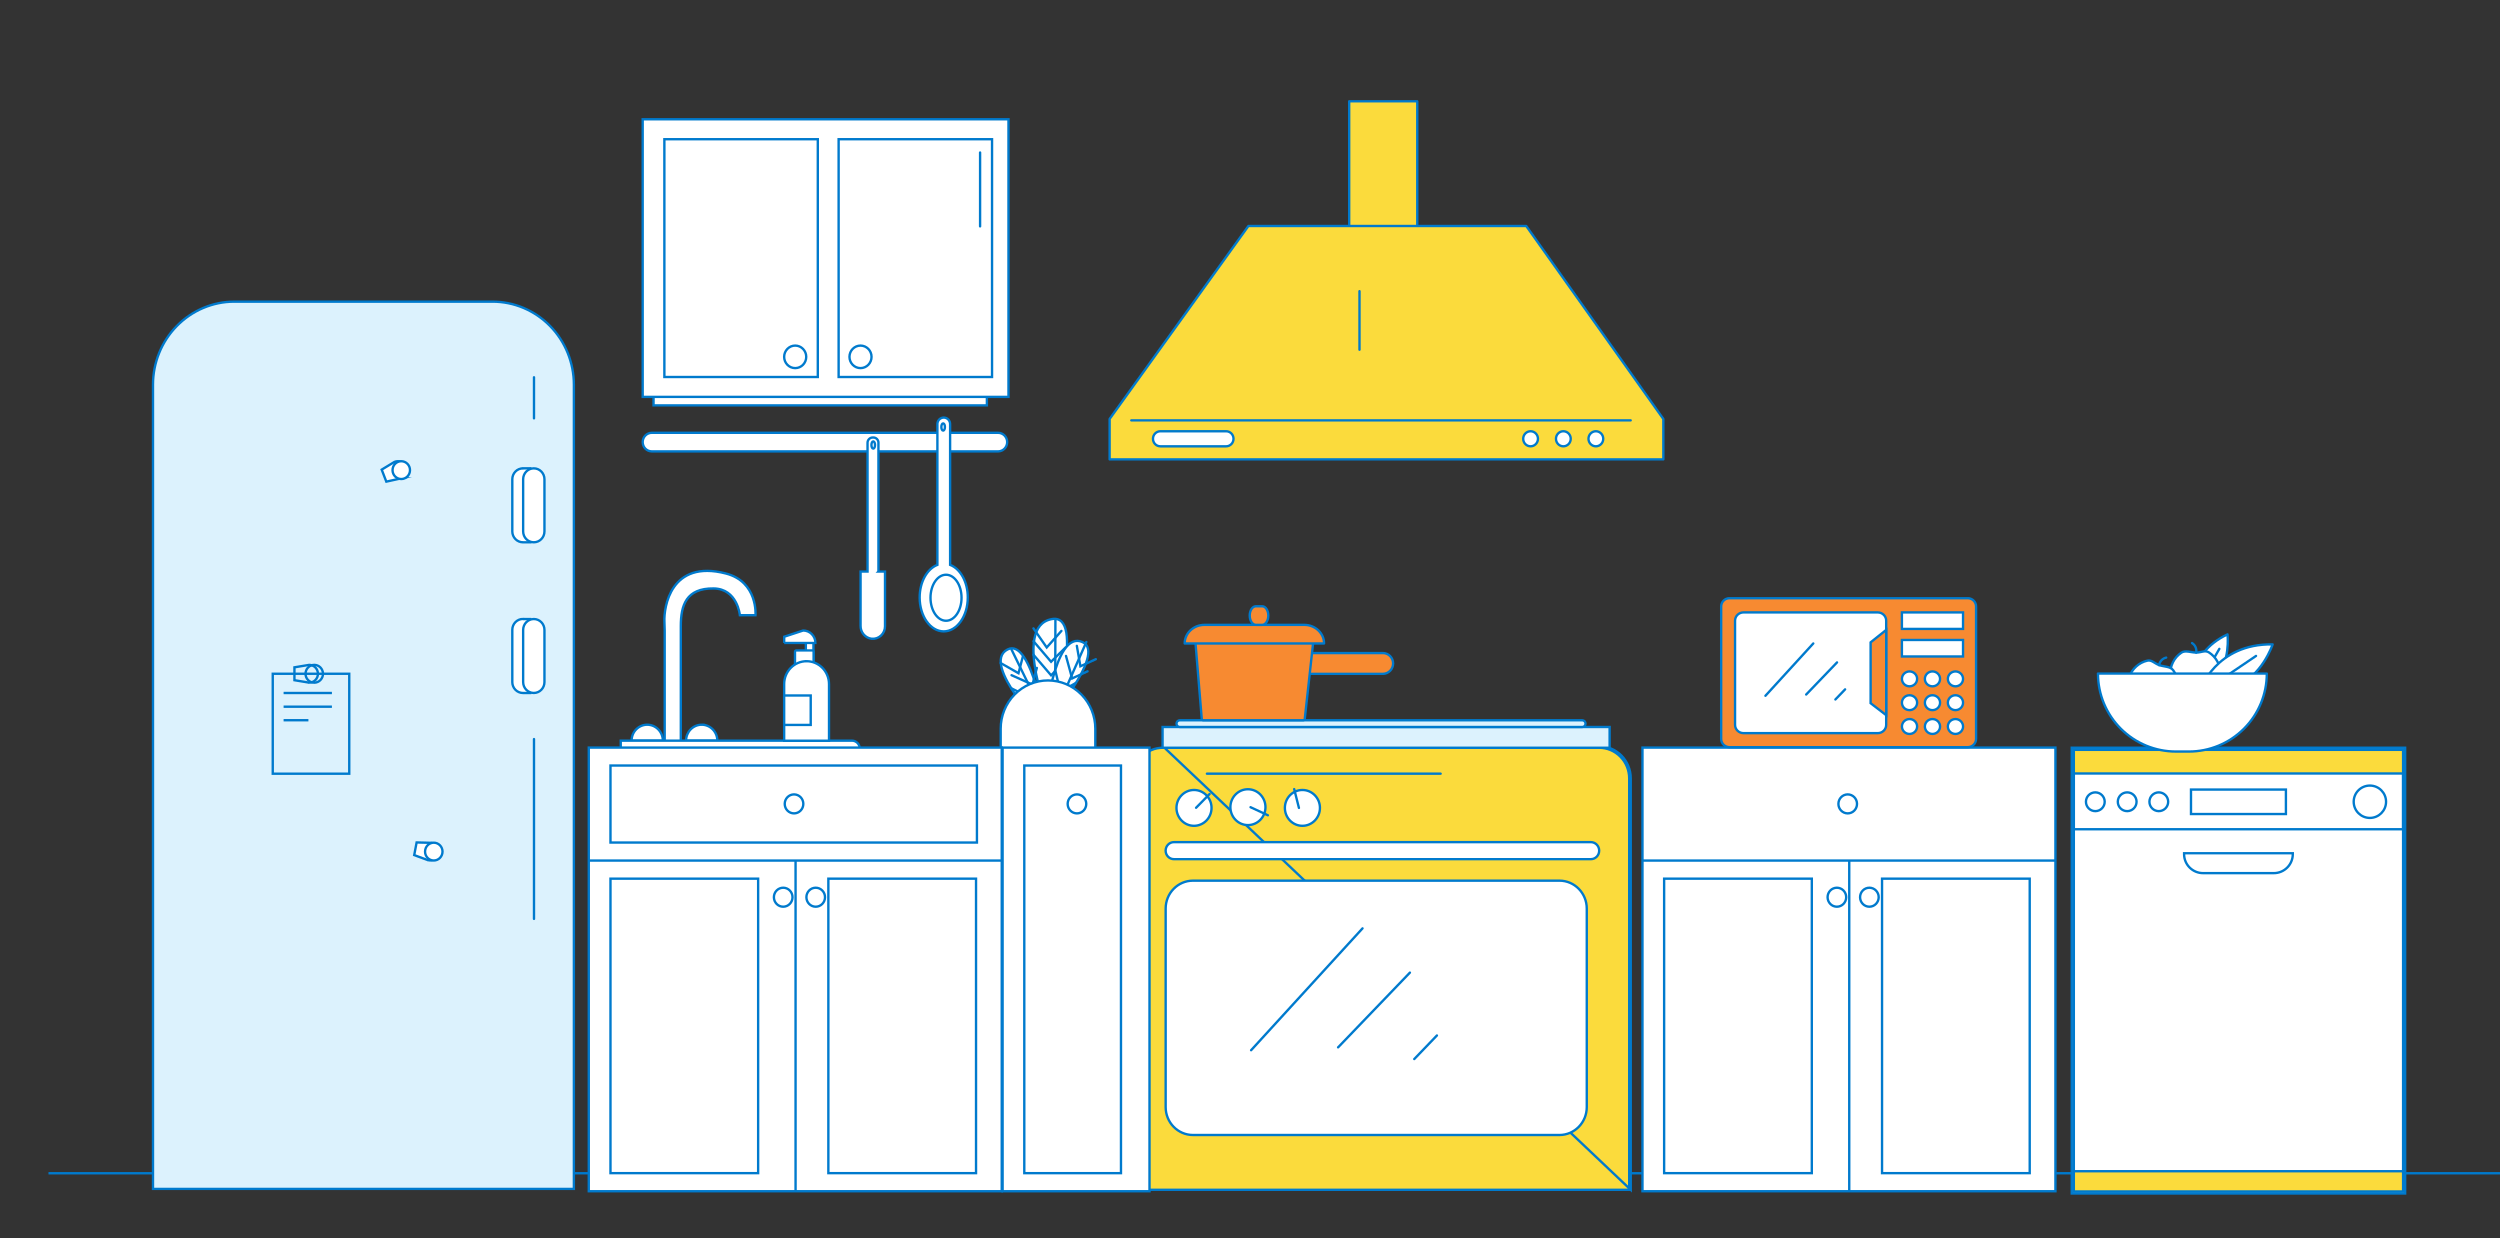 <?xml version="1.0" encoding="UTF-8"?>
<svg xmlns="http://www.w3.org/2000/svg" xmlns:xlink="http://www.w3.org/1999/xlink" id="Calque_1" width="1050" height="520" viewBox="0 0 1050 520">
  <rect x="0" y="0" width="1050" height="520" fill="#333333" stroke="none"/>
  <defs>
    <clipPath id="clippath">
      <rect x="870.131" y="314.049" width="140.027" height="187.214" style="fill:#fff; stroke:#007acd; stroke-miterlimit:10;"></rect>
    </clipPath>
    <clipPath id="clippath-1">
      <rect x="722.376" y="250.759" width="108.078" height="63.6" style="fill:none; stroke-width:0px;"></rect>
    </clipPath>
  </defs>
  <path d="m20.363,492.77h1029.637" style="fill:none; stroke:#007acd; stroke-miterlimit:10;"></path>
  <path d="m98.359,126.69h108.479c9.071,0,17.765,3.678,24.177,10.217,6.416,6.539,10.015,15.413,10.015,24.66v337.769H64.256V161.558c.003-9.234,3.594-18.086,9.987-24.621,6.393-6.539,15.065-10.221,24.116-10.248Z" style="fill:#dcf2fd; stroke:#007acd; stroke-miterlimit:10;"></path>
  <path d="m219.644,196.708h3.028v31.055h-3.028c-1.185,0-2.326-.483-3.164-1.339s-1.312-2.014-1.312-3.226v-21.926c0-1.211.474-2.37,1.312-3.226.838-.86,1.979-1.339,3.164-1.339Z" style="fill:#fff; stroke:#007acd; stroke-miterlimit:10;"></path>
  <path d="m228.671,201.272c0-2.519-2.001-4.564-4.472-4.564s-4.476,2.045-4.476,4.564v21.926c0,2.519,2.006,4.564,4.476,4.564s4.472-2.045,4.472-4.564v-21.926Z" style="fill:#fff; stroke:#007acd; stroke-miterlimit:10;"></path>
  <path d="m219.644,260.002h3.028v31.055h-3.028c-1.185,0-2.326-.483-3.164-1.339s-1.312-2.019-1.312-3.226v-21.97c0-1.211.474-2.37,1.312-3.226s1.979-1.339,3.164-1.339v.044Z" style="fill:#fff; stroke:#007acd; stroke-miterlimit:10;"></path>
  <path d="m228.671,264.557c0-2.519-2.001-4.564-4.472-4.564s-4.476,2.045-4.476,4.564v21.926c0,2.519,2.006,4.564,4.476,4.564s4.472-2.045,4.472-4.564v-21.926Z" style="fill:#fff; stroke:#007acd; stroke-miterlimit:10;"></path>
  <path d="m146.687,282.976h-32.133v41.978h32.133v-41.978Z" style="fill:none; stroke:#007acd; stroke-miterlimit:10;"></path>
  <path d="m119.109,291.06h20.294" style="fill:none; stroke:#007acd; stroke-miterlimit:10;"></path>
  <path d="m119.109,296.814h20.294" style="fill:none; stroke:#007acd; stroke-miterlimit:10;"></path>
  <path d="m119.109,302.498h10.425" style="fill:none; stroke:#007acd; stroke-miterlimit:10;"></path>
  <path d="m129.866,286.716l-6.202-1.031v-5.411l6.202-1.027c.971,0,1.902.391,2.589,1.088.688.702,1.075,1.65,1.078,2.638h0c0,.992-.387,1.944-1.074,2.646-.687.702-1.62,1.097-2.593,1.097h0Z" style="fill:none; stroke:#007acd; stroke-miterlimit:10;"></path>
  <path d="m131.988,286.724c2.025,0,3.667-1.677,3.667-3.739,0-2.067-1.642-3.739-3.667-3.739-2.025,0-3.667,1.672-3.667,3.739,0,2.063,1.641,3.739,3.667,3.739Z" style="fill:none; stroke:#007acd; stroke-miterlimit:10;"></path>
  <path d="m168.393,200.934l-6.142,1.352-1.939-5.038,5.404-3.27c.898-.36,1.9-.351,2.789.035.889.386,1.593,1.115,1.959,2.027.183.461.274.953.269,1.448-.005.496-.107.988-.3,1.44-.193.456-.472.869-.823,1.211-.35.347-.764.614-1.217.794Z" style="fill:#fff; stroke:#007acd; stroke-miterlimit:10;"></path>
  <path d="m168.533,201.197c2.025,0,3.667-1.677,3.667-3.739,0-2.067-1.641-3.743-3.667-3.743-2.025,0-3.667,1.677-3.667,3.743,0,2.063,1.642,3.739,3.667,3.739Z" style="fill:#fff; stroke:#007acd; stroke-miterlimit:10;"></path>
  <path d="m179.86,361.306l-5.891-2.164,1.01-5.315,6.275.163c.474.092.925.276,1.328.544.403.272.751.619,1.022,1.023.271.408.461.864.559,1.343.098.483.101.979.011,1.461-.19.974-.752,1.83-1.561,2.383-.809.553-1.799.755-2.754.562Z" style="fill:#fff; stroke:#007acd; stroke-miterlimit:10;"></path>
  <path d="m182.19,361.412c2.025,0,3.667-1.677,3.667-3.739,0-2.067-1.641-3.744-3.667-3.744-2.025,0-3.667,1.677-3.667,3.744,0,2.063,1.642,3.739,3.667,3.739Z" style="fill:#fff; stroke:#007acd; stroke-miterlimit:10;"></path>
  <path d="m224.278,310.411v75.521" style="fill:none; stroke:#007acd; stroke-linecap:round; stroke-linejoin:round;"></path>
  <path d="m224.278,158.46v17.248" style="fill:none; stroke:#007acd; stroke-linecap:round; stroke-linejoin:round;"></path>
  <path d="m595.248,42.548h-28.588v53.262h28.588v-53.262Z" style="fill:#fbdb3c; stroke:#007acd; stroke-linecap:round; stroke-linejoin:round;"></path>
  <path d="m698.602,192.936h-232.562v-16.971l58.282-81.038h116.705l57.576,81.038v16.971Z" style="fill:#fbdb3c; stroke:#007acd; stroke-linecap:round; stroke-linejoin:round;"></path>
  <path d="m475.146,176.553h209.737" style="fill:none; stroke:#007acd; stroke-linecap:round; stroke-linejoin:round;"></path>
  <path d="m642.839,187.45c1.716,0,3.103-1.418,3.103-3.164s-1.387-3.16-3.103-3.16c-1.712,0-3.098,1.413-3.098,3.16s1.387,3.164,3.098,3.164Z" style="fill:#fff; stroke:#007acd; stroke-linecap:round; stroke-linejoin:round;"></path>
  <path d="m656.606,187.45c1.716,0,3.103-1.418,3.103-3.164s-1.387-3.16-3.103-3.16c-1.712,0-3.098,1.413-3.098,3.16s1.387,3.164,3.098,3.164Z" style="fill:#fff; stroke:#007acd; stroke-linecap:round; stroke-linejoin:round;"></path>
  <path d="m670.264,187.45c1.712,0,3.098-1.418,3.098-3.164s-1.387-3.16-3.098-3.16-3.103,1.413-3.103,3.16,1.391,3.164,3.103,3.164Z" style="fill:#fff; stroke:#007acd; stroke-linecap:round; stroke-linejoin:round;"></path>
  <path d="m514.978,181.126h-27.627c-1.716,0-3.103,1.413-3.103,3.16s1.387,3.164,3.103,3.164h27.627c1.712,0,3.098-1.418,3.098-3.164s-1.387-3.16-3.098-3.16Z" style="fill:#fff; stroke:#007acd; stroke-linecap:round; stroke-linejoin:round;"></path>
  <path d="m570.987,122.295v24.586" style="fill:none; stroke:#007acd; stroke-linecap:round; stroke-linejoin:round;"></path>
  <path d="m488.404,314.058h183.264c3.335,0,6.539,1.352,8.9,3.765,2.366,2.409,3.695,5.683,3.695,9.098v172.793h-208.464v-172.793c0-1.69.325-3.366.961-4.928.636-1.562,1.562-2.98,2.734-4.174,1.172-1.194,2.563-2.142,4.09-2.787,1.532-.645,3.169-.974,4.819-.974Zm0-.645h183.264c3.511,0,6.877,1.422,9.361,3.959,2.484,2.532,3.88,5.969,3.88,9.55v172.793l-196.505-186.301Z" style="fill:#fbdb3c; stroke:#007acd;"></path>
  <path d="m501.053,369.878h153.912c6.329,0,11.476,5.236,11.476,11.718v83.39c0,6.482-5.148,11.718-11.476,11.718h-153.912c-6.329,0-11.476-5.236-11.476-11.718v-83.39c0-6.482,5.148-11.718,11.476-11.718Z" style="fill:#fff; stroke:#007acd;"></path>
  <path d="m572.26,389.916l-46.797,51.177" style="fill:none; stroke:#007acd; stroke-linecap:round; stroke-linejoin:round;"></path>
  <path d="m592.162,408.498l-30.164,31.393" style="fill:none; stroke:#007acd; stroke-linecap:round; stroke-linejoin:round;"></path>
  <path d="m603.503,434.901l-9.515,9.901" style="fill:none; stroke:#007acd; stroke-linecap:round; stroke-linejoin:round;"></path>
  <path d="m676.04,305.982v-.645h-187.758v8.72h187.758v-8.075Z" style="fill:#dcf2fd; stroke:#007acd;"></path>
  <path d="m495.492,302.519h169.071c.737,0,1.36.614,1.36,1.404v.009c0,.79-.623,1.404-1.36,1.404h-169.071c-.742,0-1.365-.614-1.365-1.404v-.009c0-.79.623-1.404,1.365-1.404Z" style="fill:#dcf2fd; stroke:#007acd;"></path>
  <path d="m580.818,274.278h-47.394c-2.383,0-4.292,1.966-4.292,4.367,0,2.396,1.909,4.367,4.292,4.367h47.394c2.383,0,4.292-1.97,4.292-4.367,0-2.401-1.909-4.367-4.292-4.367Z" style="fill:#f78a31; stroke:#007acd; stroke-linecap:round; stroke-linejoin:round;"></path>
  <path d="m547.358,302.498c.329,0,.606-.246.641-.575l4.042-36.72c.022-.184-.039-.364-.162-.505-.123-.136-.294-.215-.478-.215h-49.053c-.18,0-.355.079-.478.211-.119.132-.18.312-.167.492l3.033,36.72c.026.333.307.593.641.593h41.983Z" style="fill:#f78a31; stroke:#007acd; stroke-linecap:round; stroke-linejoin:round;"></path>
  <path d="m505.893,262.442h41.89c2.207,0,4.327.825,5.89,2.287,1.562,1.466,2.44,3.45,2.44,5.521h-58.55c0-2.072.878-4.055,2.44-5.521,1.562-1.461,3.682-2.287,5.89-2.287Z" style="fill:#f78a31; stroke:#007acd; stroke-linecap:round; stroke-linejoin:round;"></path>
  <path d="m530.124,254.634h-2.677c-1.413,0-2.563,1.747-2.563,3.902,0,2.155,1.15,3.901,2.563,3.901h2.677c1.418,0,2.563-1.747,2.563-3.901,0-2.155-1.145-3.902-2.563-3.902Z" style="fill:#f78a31; stroke:#007acd; stroke-linecap:round; stroke-linejoin:round;"></path>
  <path d="m506.907,324.946h98.162" style="fill:none; stroke:#007acd; stroke-linecap:round; stroke-linejoin:round;"></path>
  <path d="m493.061,353.692h175.097c1.918,0,3.498,1.589,3.498,3.577,0,1.993-1.58,3.581-3.498,3.581h-175.097c-1.922,0-3.498-1.589-3.498-3.581,0-1.988,1.576-3.577,3.498-3.577Z" style="fill:#fff; stroke:#007acd;"></path>
  <path d="m508.847,339.319c0,4.165-3.309,7.522-7.364,7.522s-7.364-3.357-7.364-7.522c0-4.169,3.309-7.527,7.364-7.527s7.364,3.357,7.364,7.527Z" style="fill:#fff; stroke:#007acd;"></path>
  <path d="m502.352,339.262l5.666-5.771" style="fill:none; stroke:#007acd; stroke-linecap:round; stroke-linejoin:round;"></path>
  <path d="m531.493,339.007c0,4.169-3.309,7.527-7.364,7.527s-7.364-3.357-7.364-7.527c0-4.165,3.309-7.522,7.364-7.522s7.364,3.357,7.364,7.522Z" style="fill:#fff; stroke:#007acd;"></path>
  <path d="m525.226,339.025l7.285,3.397" style="fill:none; stroke:#007acd; stroke-linecap:round; stroke-linejoin:round;"></path>
  <path d="m554.376,339.319c0,4.165-3.309,7.522-7.364,7.522s-7.364-3.357-7.364-7.522c0-4.169,3.309-7.527,7.364-7.527s7.364,3.357,7.364,7.527Z" style="fill:#fff; stroke:#007acd;"></path>
  <path d="m545.554,339.323l-1.997-7.904" style="fill:none; stroke:#007acd; stroke-linecap:round; stroke-linejoin:round;"></path>
  <path d="m294.7,304.376c1.747,0,3.419.706,4.652,1.966,1.233,1.26,1.927,2.962,1.927,4.744h-13.131c0-1.778.689-3.48,1.918-4.736,1.229-1.26,2.897-1.966,4.634-1.975Z" style="fill:#fff; stroke:#007acd; stroke-miterlimit:10;"></path>
  <path d="m271.826,304.376c1.742,0,3.414.706,4.648,1.966,1.233,1.26,1.927,2.962,1.927,4.744h-13.131c0-1.782.693-3.485,1.927-4.744,1.233-1.26,2.905-1.966,4.652-1.966h-.022Z" style="fill:#fff; stroke:#007acd; stroke-miterlimit:10;"></path>
  <path d="m279.172,314.896v-50.001c0-1.277-.048-2.559-.11-3.822-.272-5.846,2.475-26.223,25.819-20.197,13.526,3.494,12.424,17.515,12.424,17.515h-6.557s-1.009-11.117-11.042-11.239c-11.516-.145-13.767,7.079-13.767,15.786v51.515l-6.767.443Z" style="fill:#fff; stroke:#007acd; stroke-miterlimit:10;"></path>
  <path d="m260.713,311.073h97.127c.86,0,1.685.347,2.291.97.61.619.952,1.461.952,2.339h-100.37v-3.309Z" style="fill:#fff; stroke:#007acd; stroke-miterlimit:10;"></path>
  <path d="m341.65,268.406h-3.195v8.47h3.195v-8.47Z" style="fill:#fff; stroke:#007acd; stroke-miterlimit:10;"></path>
  <path d="m341.163,273.185h-6.715c-.303,0-.549.25-.549.557v6.851c0,.307.246.557.549.557h6.715c.303,0,.549-.25.549-.557v-6.851c0-.307-.246-.557-.549-.557Z" style="fill:#fff; stroke:#007acd; stroke-miterlimit:10;"></path>
  <path d="m338.762,277.706c2.497,0,4.893,1.014,6.662,2.813,1.769,1.804,2.76,4.248,2.76,6.798v23.8h-18.836v-23.8c0-2.546.987-4.99,2.756-6.794,1.764-1.804,4.16-2.817,6.658-2.817Z" style="fill:#fff; stroke:#007acd; stroke-miterlimit:10;"></path>
  <path d="m329.348,270.047h13.131c-.004-1.391-.549-2.721-1.51-3.704-.966-.979-2.273-1.532-3.634-1.532l-7.961,2.616-.026,2.62Z" style="fill:#fff; stroke:#007acd; stroke-miterlimit:10;"></path>
  <path d="m340.5,292.105h-11.152v12.363h11.152v-12.363Z" style="fill:#fff; stroke:#007acd; stroke-miterlimit:10;"></path>
  <path d="m441.498,303.863s-16.87-40.618.18-43.83c14.698-2.774-.18,43.83-.18,43.83Z" style="fill:#fff; stroke:#007acd; stroke-miterlimit:10;"></path>
  <path d="m443.161,297.468l.114-37.453" style="fill:none; stroke:#007acd; stroke-linecap:round; stroke-linejoin:round;"></path>
  <path d="m434.055,263.921l5.565,8.014,6.171-6.943" style="fill:none; stroke:#007acd; stroke-linecap:round; stroke-miterlimit:10;"></path>
  <path d="m434.055,269.297l7.395,8.646,6.061-5.986" style="fill:none; stroke:#007acd; stroke-linecap:round; stroke-miterlimit:10;"></path>
  <path d="m434.055,274.98l7.395,8.646,6.061-5.986" style="fill:none; stroke:#007acd; stroke-linecap:round; stroke-miterlimit:10;"></path>
  <path d="m438.614,304.71s3.95-40.565,16.045-35.031c10.463,4.709-16.045,35.031-16.045,35.031Z" style="fill:#fff; stroke:#007acd; stroke-miterlimit:10;"></path>
  <path d="m456.266,269.639l-13.105,29.725" style="fill:none; stroke:#007acd; stroke-linecap:round; stroke-miterlimit:10;"></path>
  <path d="m452.272,271.25l1.496,8.593,6.473-2.98" style="fill:none; stroke:#007acd; stroke-linecap:round; stroke-miterlimit:10;"></path>
  <path d="m447.717,275.494l2.576,9.449,6.478-2.989" style="fill:none; stroke:#007acd; stroke-linecap:round; stroke-miterlimit:10;"></path>
  <path d="m443.161,281.247l2.186,9.304,6.473-3.687" style="fill:none; stroke:#007acd; stroke-linecap:round; stroke-miterlimit:10;"></path>
  <path d="m439.624,307.641s-28.285-28.847-16.436-34.877c10.23-5.245,16.436,34.877,16.436,34.877Z" style="fill:#fff; stroke:#007acd; stroke-miterlimit:10;"></path>
  <path d="m424.843,272.808l14.241,29.176" style="fill:none; stroke:#007acd; stroke-linecap:round; stroke-miterlimit:10;"></path>
  <path d="m420.287,278.483l7.474,4.266,1.839-6.996" style="fill:none; stroke:#007acd; stroke-linecap:round; stroke-miterlimit:10;"></path>
  <path d="m424.843,283.578l8.799,3.959,1.834-7.009" style="fill:none; stroke:#007acd; stroke-linecap:round; stroke-miterlimit:10;"></path>
  <path d="m424.843,289.129l8.435,4.174,1.312-7.448" style="fill:none; stroke:#007acd; stroke-linecap:round; stroke-miterlimit:10;"></path>
  <path d="m440.155,285.785c5.271,0,10.327,2.137,14.053,5.938,3.726,3.801,5.819,8.953,5.819,14.329v9.581h-39.74v-9.581c0-5.376,2.093-10.528,5.819-14.329,3.726-3.8,8.782-5.938,14.048-5.938Z" style="fill:#fff; stroke:#007acd; stroke-miterlimit:10;"></path>
  <path d="m420.73,500.319h-173.442v-186.327h173.442v186.327Z" style="fill:#fff; stroke:#007acd; stroke-miterlimit:10;"></path>
  <path d="m420.73,361.438h-173.442" style="fill:none; stroke:#007acd; stroke-miterlimit:10;"></path>
  <path d="m334.137,500.319v-138.881" style="fill:none; stroke:#007acd; stroke-miterlimit:10;"></path>
  <path d="m318.421,369.039h-62.021v123.683h62.021v-123.683Z" style="fill:#fff; stroke:#007acd; stroke-miterlimit:10;"></path>
  <path d="m409.934,369.039h-62.026v123.683h62.026v-123.683Z" style="fill:#fff; stroke:#007acd; stroke-miterlimit:10;"></path>
  <path d="m410.312,321.523h-153.912v32.345h153.912v-32.345Z" style="fill:#fff; stroke:#007acd; stroke-miterlimit:10;"></path>
  <path d="m328.945,380.819c2.159,0,3.91-1.786,3.91-3.989s-1.751-3.989-3.91-3.989-3.91,1.786-3.91,3.989,1.751,3.989,3.91,3.989Z" style="fill:#fff; stroke:#007acd; stroke-miterlimit:10;"></path>
  <path d="m333.491,341.623c2.159,0,3.906-1.786,3.906-3.99,0-2.199-1.747-3.985-3.906-3.985s-3.91,1.786-3.91,3.985c0,2.203,1.751,3.99,3.91,3.99Z" style="fill:#fff; stroke:#007acd; stroke-miterlimit:10;"></path>
  <path d="m342.598,380.819c2.159,0,3.91-1.786,3.91-3.989s-1.751-3.989-3.91-3.989-3.91,1.786-3.91,3.989,1.751,3.989,3.91,3.989Z" style="fill:#fff; stroke:#007acd; stroke-miterlimit:10;"></path>
  <path d="m482.791,313.992h-61.697v186.327h61.697v-186.327Z" style="fill:#fff; stroke:#007acd; stroke-miterlimit:10;"></path>
  <path d="m470.81,321.523h-40.609v171.204h40.609v-171.204Z" style="fill:#fff; stroke:#007acd; stroke-miterlimit:10;"></path>
  <path d="m452.32,341.623c2.159,0,3.91-1.786,3.91-3.99,0-2.199-1.751-3.985-3.91-3.985s-3.906,1.786-3.906,3.985c0,2.203,1.747,3.99,3.906,3.99Z" style="fill:#fff; stroke:#007acd; stroke-miterlimit:10;"></path>
  <path d="m863.28,500.319h-173.442v-186.327h173.442v186.327Z" style="fill:#fff; stroke:#007acd; stroke-miterlimit:10;"></path>
  <path d="m863.28,361.438h-173.442" style="fill:none; stroke:#007acd; stroke-miterlimit:10;"></path>
  <path d="m776.682,500.319v-138.881" style="fill:none; stroke:#007acd; stroke-miterlimit:10;"></path>
  <path d="m760.961,369.039h-62.026v123.683h62.026v-123.683Z" style="fill:#fff; stroke:#007acd; stroke-miterlimit:10;"></path>
  <path d="m852.479,369.039h-62.021v123.683h62.021v-123.683Z" style="fill:#fff; stroke:#007acd; stroke-miterlimit:10;"></path>
  <path d="m771.49,380.819c2.159,0,3.91-1.786,3.91-3.989s-1.751-3.989-3.91-3.989c-2.155,0-3.906,1.786-3.906,3.989s1.751,3.989,3.906,3.989Z" style="fill:#fff; stroke:#007acd; stroke-miterlimit:10;"></path>
  <path d="m776.037,341.623c2.159,0,3.91-1.786,3.91-3.99,0-2.199-1.751-3.985-3.91-3.985s-3.906,1.786-3.906,3.985c0,2.203,1.747,3.99,3.906,3.99Z" style="fill:#fff; stroke:#007acd; stroke-miterlimit:10;"></path>
  <path d="m785.139,380.819c2.159,0,3.91-1.786,3.91-3.989s-1.751-3.989-3.91-3.989-3.91,1.786-3.91,3.989,1.751,3.989,3.91,3.989Z" style="fill:#fff; stroke:#007acd; stroke-miterlimit:10;"></path>
  <rect x="870.131" y="314.049" width="140.027" height="187.214" style="fill:#fff;"></rect>
  <g style="clip-path:url(#clippath);">
    <path d="m1009.297,314.931h-138.289v185.472h138.289v-185.472Z" style="fill:none; stroke:#007acd; stroke-miterlimit:10;"></path>
    <path d="m1009.297,314.931h-138.289v33.354h138.289v-33.354Z" style="fill:none; stroke:#007acd; stroke-miterlimit:10;"></path>
    <path d="m1009.297,491.915h-138.289v8.501h138.289v-8.501Z" style="fill:#fbdb3c; stroke:#007acd; stroke-miterlimit:10;"></path>
    <path d="m917.353,358.357h45.621v.382c0,4.393-3.555,7.979-7.983,7.979h-29.69c-4.393,0-7.983-3.555-7.983-7.979v-.382h.035Z" style="fill:#fff; stroke:#007acd; stroke-miterlimit:10;"></path>
    <path d="m1009.297,314.931h-138.289v9.932h138.289v-9.932Z" style="fill:#fbdb3c; stroke:#007acd; stroke-miterlimit:10;"></path>
    <path d="m960.082,331.617h-39.867v10.278h39.867v-10.278Z" style="fill:#fff; stroke:#007acd; stroke-miterlimit:10;"></path>
    <path d="m906.693,340.675c2.177,0,3.941-1.764,3.941-3.941,0-2.172-1.764-3.937-3.941-3.937-2.172,0-3.937,1.764-3.937,3.937,0,2.177,1.764,3.941,3.937,3.941Z" style="fill:#fff; stroke:#007acd; stroke-miterlimit:10;"></path>
    <path d="m995.345,343.528c3.757,0,6.798-3.041,6.798-6.794,0-3.753-3.041-6.794-6.798-6.794-3.752,0-6.794,3.041-6.794,6.794,0,3.752,3.041,6.794,6.794,6.794Z" style="fill:#fff; stroke:#007acd; stroke-miterlimit:10;"></path>
    <path d="m893.417,340.675c2.172,0,3.937-1.764,3.937-3.941,0-2.172-1.764-3.937-3.937-3.937-2.177,0-3.941,1.764-3.941,3.937,0,2.177,1.764,3.941,3.941,3.941Z" style="fill:#fff; stroke:#007acd; stroke-miterlimit:10;"></path>
    <path d="m880.036,340.675c2.172,0,3.937-1.764,3.937-3.941,0-2.172-1.764-3.937-3.937-3.937-2.177,0-3.941,1.764-3.941,3.937,0,2.177,1.764,3.941,3.941,3.941Z" style="fill:#fff; stroke:#007acd; stroke-miterlimit:10;"></path>
  </g>
  <rect x="870.131" y="314.049" width="140.027" height="187.214" style="fill:none; stroke:#007acd; stroke-miterlimit:10;"></rect>
  <path d="m414.49,163.072h-140.004v7.184h140.004v-7.184Z" style="fill:#fff; stroke:#007acd; stroke-linecap:round; stroke-miterlimit:10;"></path>
  <path d="m423.561,50.098h-153.631v116.595h153.631V50.098Z" style="fill:#fff; stroke:#007acd; stroke-miterlimit:10;"></path>
  <path d="m416.658,58.472h-64.435v99.87h64.435V58.472Z" style="fill:#fff; stroke:#007acd; stroke-miterlimit:10;"></path>
  <path d="m343.476,58.472h-64.44v99.87h64.44V58.472Z" style="fill:#fff; stroke:#007acd; stroke-miterlimit:10;"></path>
  <path d="m333.983,154.607c2.559,0,4.634-2.12,4.634-4.731,0-2.611-2.076-4.731-4.634-4.731-2.563,0-4.639,2.12-4.639,4.731,0,2.611,2.076,4.731,4.639,4.731Z" style="fill:#fff; stroke:#007acd; stroke-miterlimit:10;"></path>
  <path d="m361.412,154.607c2.559,0,4.634-2.12,4.634-4.731,0-2.611-2.076-4.731-4.634-4.731s-4.634,2.12-4.634,4.731c0,2.611,2.076,4.731,4.634,4.731Z" style="fill:#fff; stroke:#007acd; stroke-miterlimit:10;"></path>
  <path d="m411.637,64.054v31.024" style="fill:none; stroke:#007acd; stroke-linecap:round; stroke-miterlimit:10;"></path>
  <path d="m419.19,181.777h-145.433c-2.111,0-3.827,1.747-3.827,3.902,0,2.159,1.716,3.906,3.827,3.906h145.433c2.111,0,3.827-1.747,3.827-3.906,0-2.155-1.716-3.902-3.827-3.902Z" style="fill:#fff; stroke:#007acd; stroke-miterlimit:10;"></path>
  <path d="m399.046,237.242v-58.967c.022-.369-.031-.742-.154-1.093-.123-.351-.316-.671-.566-.943-.25-.272-.553-.487-.891-.636-.333-.149-.693-.224-1.062-.224-.364,0-.724.074-1.062.224-.334.149-.636.364-.886.636-.25.272-.443.593-.566.943-.127.351-.176.724-.154,1.093v58.967c-4.297,1.65-7.448,7.154-7.448,13.715,0,7.851,4.525,14.228,10.103,14.228s10.103-6.377,10.103-14.228c.04-6.561-3.125-12.064-7.417-13.715Z" style="fill:#fff; stroke:#007acd; stroke-miterlimit:10;"></path>
  <path d="m397.33,260.717c3.599,0,6.513-4.327,6.513-9.664s-2.914-9.664-6.513-9.664-6.517,4.327-6.517,9.664,2.919,9.664,6.517,9.664Z" style="fill:#fff; stroke:#007acd; stroke-miterlimit:10;"></path>
  <path d="m396.118,180.873c.417,0,.755-.685.755-1.532s-.338-1.536-.755-1.536c-.417,0-.755.689-.755,1.536s.338,1.532.755,1.532Z" style="fill:#fff; stroke:#007acd; stroke-miterlimit:10;"></path>
  <path d="m368.944,240.055v-54.135c0-.285-.057-.566-.162-.83s-.263-.5-.461-.702c-.197-.202-.43-.36-.689-.47-.255-.11-.531-.162-.812-.162h-.29c-.575,0-1.123.233-1.527.649-.404.413-.636.97-.636,1.554v54.096h-2.923v22.791c-.022,1.325.439,2.616,1.295,3.621.856,1,2.041,1.646,3.335,1.808.711.07,1.431-.009,2.111-.237s1.303-.601,1.834-1.093c.531-.487.957-1.088,1.246-1.755.29-.667.439-1.387.439-2.12v-23.014h-2.76Z" style="fill:#fff; stroke:#007acd; stroke-miterlimit:10;"></path>
  <path d="m366.758,188.435c.417,0,.755-.689.755-1.536,0-.847-.338-1.536-.755-1.536-.421,0-.759.689-.759,1.536,0,.847.338,1.536.759,1.536Z" style="fill:#fff; stroke:#007acd; stroke-miterlimit:10;"></path>
  <g style="clip-path:url(#clippath-1);">
    <path d="m726.431,251.237h99.979c1.962,0,3.537,1.558,3.537,3.463v55.653c0,1.905-1.576,3.467-3.537,3.467h-99.979c-1.962,0-3.537-1.562-3.537-3.467v-55.653c0-1.905,1.576-3.463,3.537-3.463Z" style="fill:#f78a31; stroke:#007acd; stroke-miterlimit:10;"></path>
    <path d="m792.196,260.677v43.773c0,1.909-1.576,3.467-3.533,3.467h-56.399c-1.957,0-3.542-1.562-3.542-3.467v-43.773c0-1.909,1.58-3.463,3.542-3.463h56.399c1.957,0,3.533,1.554,3.533,3.463Z" style="fill:#fff; stroke:#007acd; stroke-miterlimit:10;"></path>
    <path d="m798.801,264.144v-6.93h25.674v6.93h-25.674Z" style="fill:#fff; stroke:#007acd; stroke-miterlimit:10;"></path>
    <path d="m798.801,275.718v-6.93h25.674v6.93h-25.674Z" style="fill:#fff; stroke:#007acd; stroke-miterlimit:10;"></path>
    <path d="m785.657,269.793l6.548-5.236v35.816l-6.548-5.025v-25.555Z" style="fill:#f78a31; stroke:#007acd; stroke-miterlimit:10;"></path>
    <path d="m805.191,285.131c0,1.72-1.426,3.125-3.195,3.125-1.764,0-3.191-1.404-3.191-3.125,0-1.72,1.426-3.129,3.191-3.129,1.769,0,3.195,1.409,3.195,3.129Z" style="fill:#fff; stroke:#007acd; stroke-miterlimit:10;"></path>
    <path d="m814.828,285.131c0,1.72-1.422,3.125-3.191,3.125s-3.191-1.404-3.191-3.125c0-1.72,1.422-3.129,3.191-3.129s3.191,1.409,3.191,3.129Z" style="fill:#fff; stroke:#007acd; stroke-miterlimit:10;"></path>
    <path d="m824.484,285.131c0,1.72-1.422,3.125-3.191,3.125-1.764,0-3.191-1.404-3.191-3.125,0-1.72,1.426-3.129,3.191-3.129,1.769,0,3.191,1.409,3.191,3.129Z" style="fill:#fff; stroke:#007acd; stroke-miterlimit:10;"></path>
    <path d="m805.191,295.129c0,1.72-1.426,3.129-3.195,3.129-1.764,0-3.191-1.409-3.191-3.129,0-1.72,1.426-3.125,3.191-3.125,1.769,0,3.195,1.404,3.195,3.125Z" style="fill:#fff; stroke:#007acd; stroke-miterlimit:10;"></path>
    <path d="m814.828,295.129c0,1.72-1.422,3.129-3.191,3.129s-3.191-1.409-3.191-3.129c0-1.72,1.422-3.125,3.191-3.125s3.191,1.404,3.191,3.125Z" style="fill:#fff; stroke:#007acd; stroke-miterlimit:10;"></path>
    <path d="m824.484,295.129c0,1.72-1.422,3.129-3.191,3.129-1.764,0-3.191-1.409-3.191-3.129,0-1.72,1.426-3.125,3.191-3.125,1.769,0,3.191,1.404,3.191,3.125Z" style="fill:#fff; stroke:#007acd; stroke-miterlimit:10;"></path>
    <path d="m805.191,305.131c0,1.72-1.426,3.125-3.195,3.125-1.764,0-3.191-1.404-3.191-3.125,0-1.72,1.426-3.129,3.191-3.129,1.769,0,3.195,1.409,3.195,3.129Z" style="fill:#fff; stroke:#007acd; stroke-miterlimit:10;"></path>
    <path d="m814.828,305.131c0,1.72-1.422,3.125-3.191,3.125s-3.191-1.404-3.191-3.125c0-1.72,1.422-3.129,3.191-3.129s3.191,1.409,3.191,3.129Z" style="fill:#fff; stroke:#007acd; stroke-miterlimit:10;"></path>
    <path d="m824.484,305.131c0,1.72-1.422,3.125-3.191,3.125-1.764,0-3.191-1.404-3.191-3.125,0-1.72,1.426-3.129,3.191-3.129,1.769,0,3.191,1.409,3.191,3.129Z" style="fill:#fff; stroke:#007acd; stroke-miterlimit:10;"></path>
    <path d="m761.576,270.254l-20.096,21.974" style="fill:none; stroke:#007acd; stroke-linecap:round; stroke-linejoin:round;"></path>
    <path d="m771.547,278.215l-12.951,13.482" style="fill:none; stroke:#007acd; stroke-linecap:round; stroke-linejoin:round;"></path>
    <path d="m774.944,289.533l-4.082,4.248" style="fill:none; stroke:#007acd; stroke-linecap:round; stroke-linejoin:round;"></path>
  </g>
  <path d="m920.065,291.74s-2.009-17.071,15.485-25.296c0,0,1.472,11.836-5.478,18.973-6.947,7.138-10.008,6.322-10.008,6.322Z" style="fill:#fff; stroke:#007acd; stroke-linecap:round; stroke-linejoin:round;"></path>
  <path d="m932.124,272.517l-9.276,16.23" style="fill:none; stroke:#007acd; stroke-linecap:round; stroke-linejoin:round;"></path>
  <path d="m932.577,282.861c0,1.815-.472,3.601-1.365,5.183-.896,1.582-2.184,2.906-3.744,3.841-1.556.935-3.329,1.453-5.148,1.501-1.815.045-3.614-.379-5.219-1.233-1.605-.851-2.961-2.106-3.934-3.64-.977-1.534-1.54-3.291-1.634-5.106-.094-1.815.281-3.624,1.094-5.251.812-1.624,2.029-3.012,3.536-4.028,1.686-1.133,4.064-.045,6.238-.045,2.178,0,3.734-1.132,5.378-.052,1.475.954,2.686,2.262,3.524,3.805.838,1.54,1.275,3.268,1.275,5.025Z" style="fill:#fff; stroke:#007acd; stroke-linecap:round; stroke-linejoin:round;"></path>
  <path d="m303.157,379.897c.891.566,1.589,1.387,2.01,2.352.417.97.535,2.041.334,3.076" style="fill:#fff; stroke-width:0px;"></path>
  <path d="m920.663,270.091c.657.417,1.171,1.023,1.482,1.734.307.715.395,1.505.246,2.268" style="fill:none; stroke:#007acd; stroke-linecap:round; stroke-linejoin:round;"></path>
  <path d="m894.342,284.182c-.612,1.712-.773,3.553-.463,5.342.307,1.792,1.074,3.472,2.226,4.879,1.152,1.404,2.647,2.491,4.342,3.148s3.53.864,5.329.599c1.799-.262,3.498-.987,4.934-2.1,1.437-1.116,2.559-2.582,3.258-4.258.702-1.679.954-3.507.738-5.313-.217-1.805-.896-3.523-1.974-4.986-1.194-1.64-3.776-1.414-5.86-2.145-2.087-.734-3.129-2.32-5.038-1.867-1.708.404-3.291,1.226-4.601,2.398-1.307,1.171-2.304,2.65-2.893,4.303Z" style="fill:#fff; stroke:#007acd; stroke-linecap:round; stroke-linejoin:round;"></path>
  <path d="m288.419,388.17c-1.031.233-1.966.768-2.69,1.536-.72.772-1.194,1.742-1.356,2.782" style="fill:#fff; stroke-width:0px;"></path>
  <path d="m909.798,276.19c-.76.172-1.45.566-1.983,1.133-.531.569-.88,1.284-1,2.051" style="fill:none; stroke:#007acd; stroke-linecap:round; stroke-linejoin:round;"></path>
  <path d="m924.022,289.908s6.565-19.64,30.485-19.268c0,0-4.465,13.664-15.977,17.728-11.509,4.061-14.508,1.54-14.508,1.54Z" style="fill:#fff; stroke:#007acd; stroke-linecap:round; stroke-linejoin:round;"></path>
  <path d="m947.532,275.494l-18.815,12.712" style="fill:none; stroke:#007acd; stroke-linecap:round; stroke-linejoin:round;"></path>
  <path d="m881.138,282.894h70.917c0,8.687-3.452,17.019-9.597,23.163-6.141,6.141-14.473,9.593-23.16,9.593h-5.394c-8.687,0-17.019-3.452-23.163-9.593-6.144-6.144-9.593-14.476-9.593-23.163h-.01Z" style="fill:#fff; stroke:#007acd; stroke-linecap:round; stroke-linejoin:round;"></path>
</svg>
